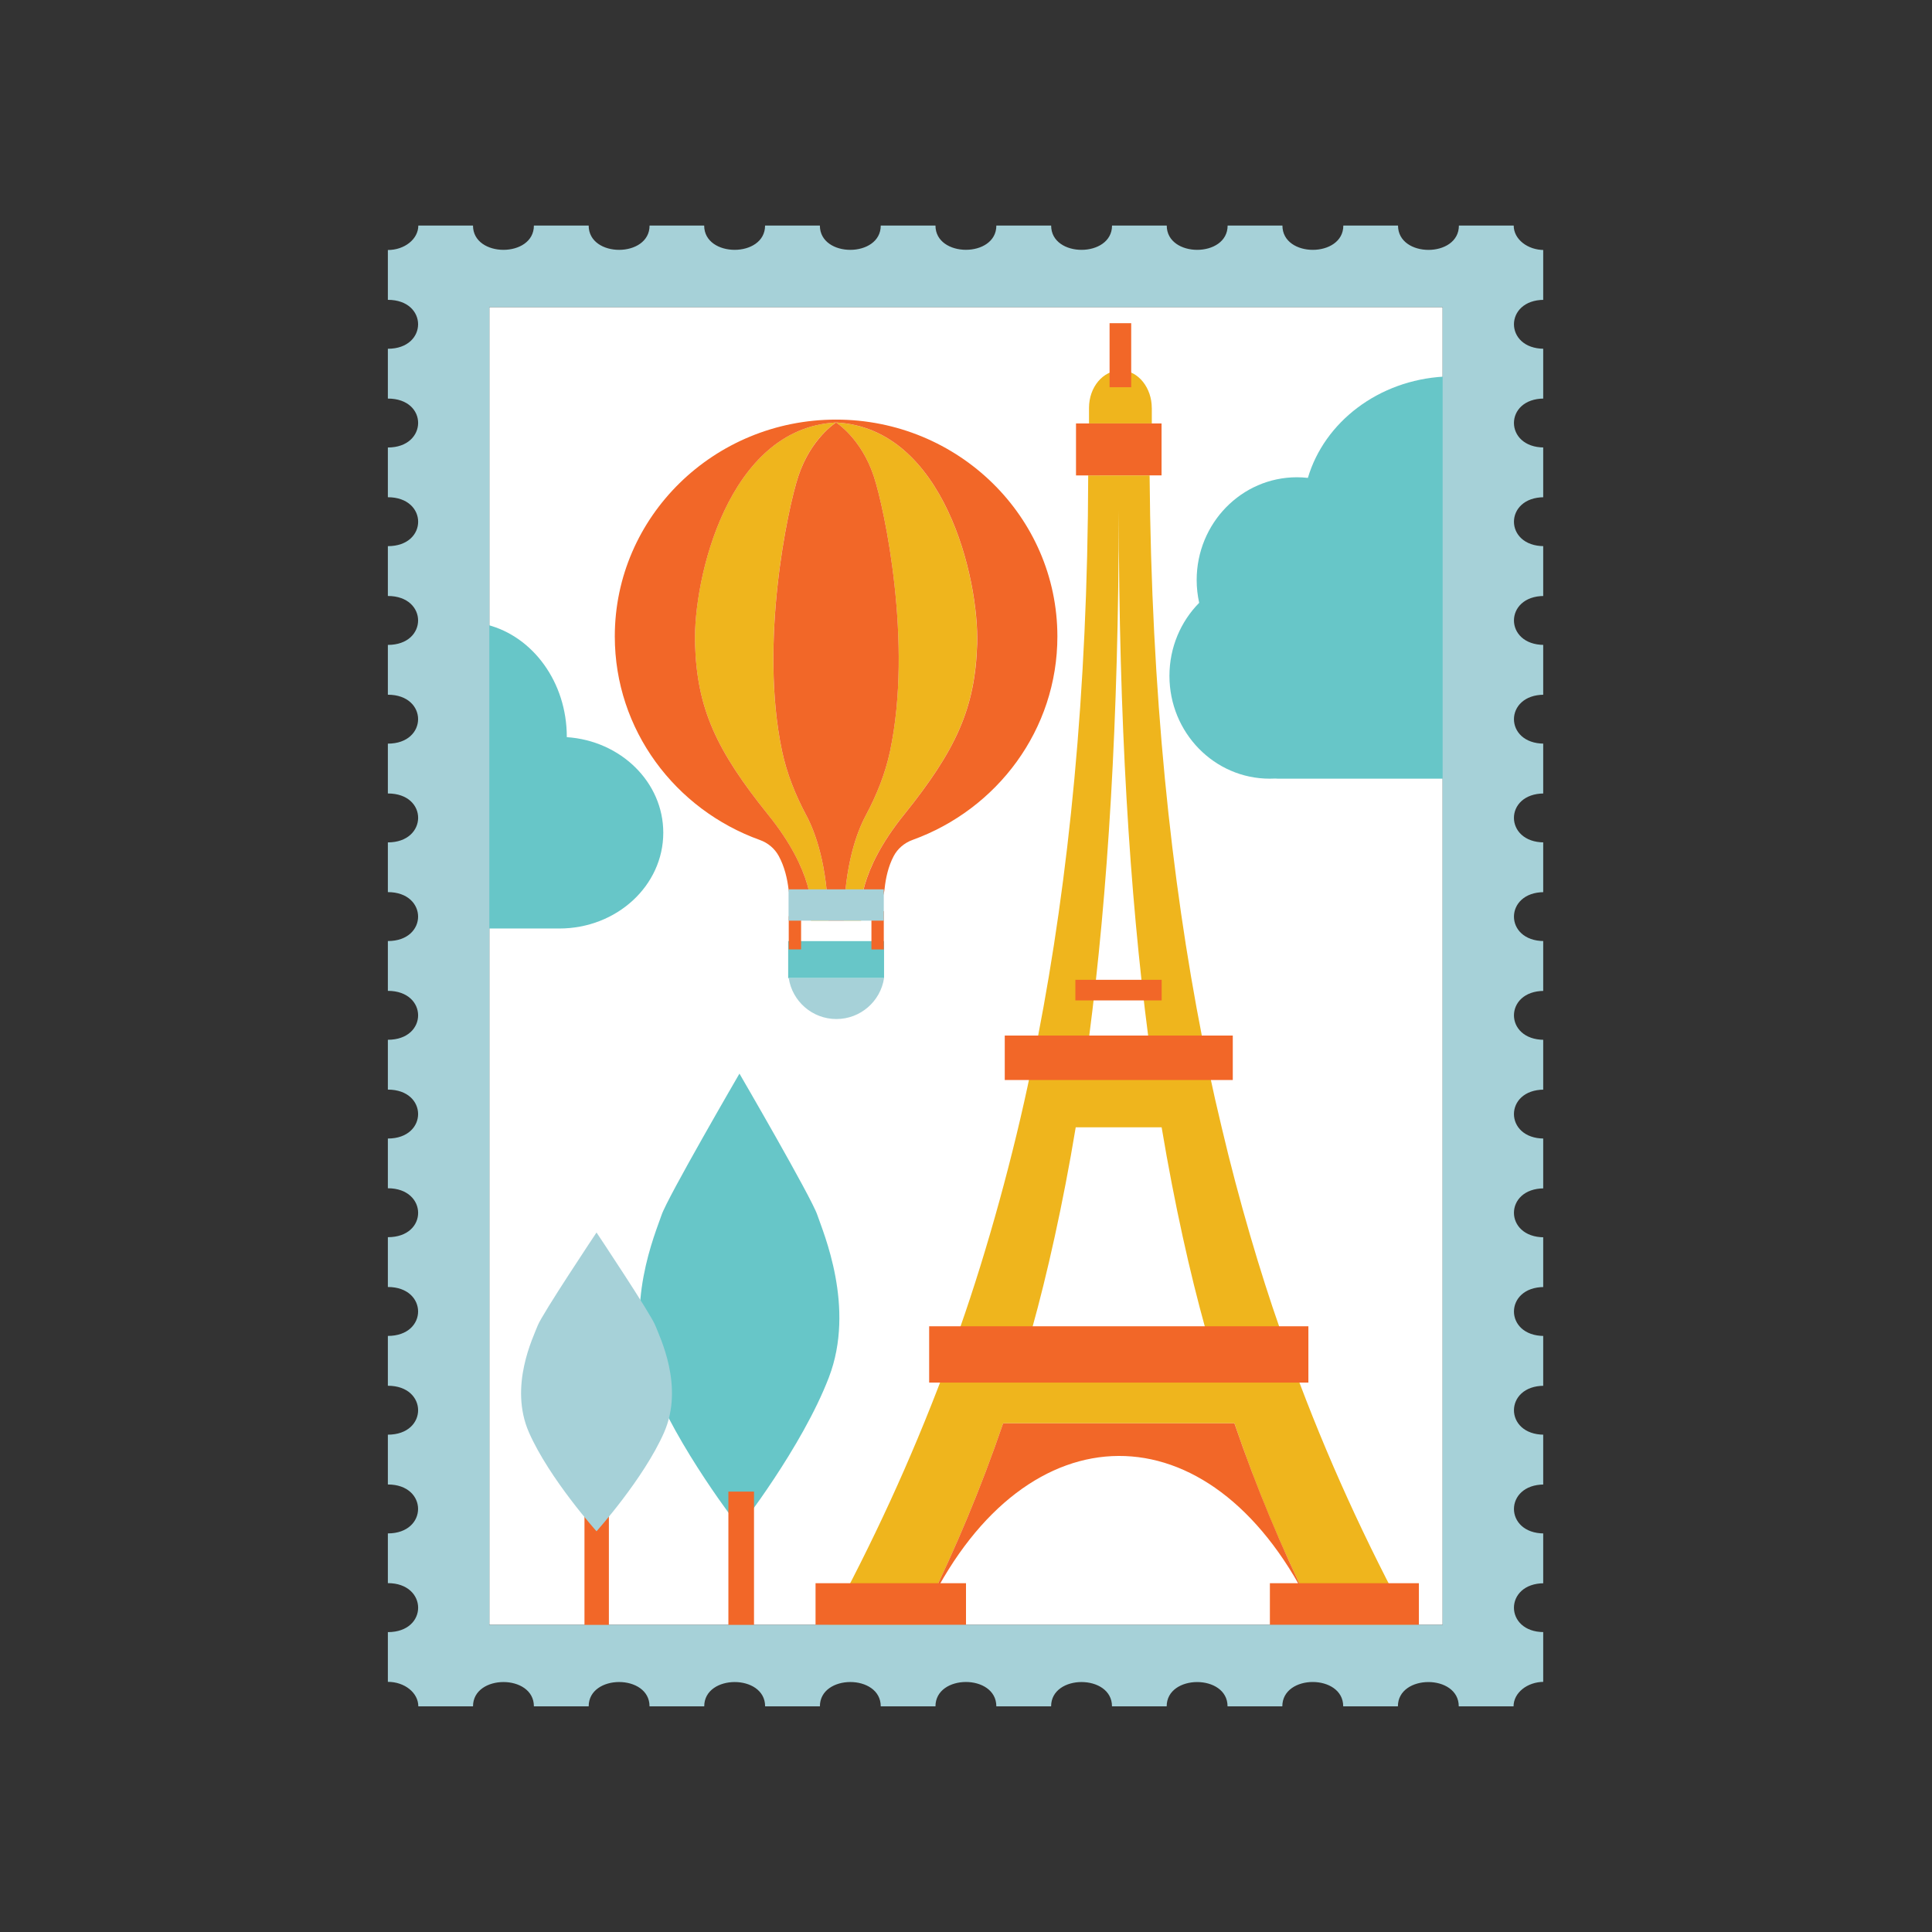 <?xml version="1.0" encoding="UTF-8"?> <svg xmlns="http://www.w3.org/2000/svg" xmlns:xlink="http://www.w3.org/1999/xlink" width="500" zoomAndPan="magnify" viewBox="0 0 375 375" height="500" preserveAspectRatio="xMidYMid meet" version="1.0"><rect x="0" y="0" width="375" height="375" fill="#333333" stroke="none"/><defs><clipPath id="115996bdaf"><path d="M 75.285 43.637 L 299.535 43.637 L 299.535 331.637 L 75.285 331.637 Z M 75.285 43.637 " clip-rule="nonzero"></path></clipPath></defs><path fill="#ffffff" d="M 94.98 59.605 L 280.016 59.605 L 280.016 315.387 L 94.98 315.387 Z M 94.98 59.605 " fill-opacity="1" fill-rule="nonzero"></path><path fill="#67c6c8" d="M 160.883 267.355 C 155.656 280.98 143.527 296.465 143.527 296.465 C 143.527 296.465 131.398 280.98 126.172 267.355 C 120.949 253.73 127.293 239.176 128.414 235.82 C 129.535 232.461 143.527 208.387 143.527 208.387 C 143.527 208.387 157.527 232.457 158.641 235.82 C 159.77 239.18 166.109 253.738 160.883 267.355 Z M 171.594 182.668 L 152.984 182.668 L 152.984 189.852 L 171.594 189.852 Z M 280.277 73.098 C 267.57 73.805 257.062 81.91 253.859 92.758 C 253.16 92.68 252.453 92.637 251.734 92.637 C 240.988 92.637 232.273 101.57 232.273 112.59 C 232.273 114.109 232.449 115.586 232.758 117.008 C 229.195 120.621 226.988 125.641 226.988 131.188 C 226.988 142.207 235.703 151.141 246.445 151.141 C 246.801 151.141 247.16 151.129 247.508 151.113 C 247.68 151.129 247.859 151.141 248.039 151.141 L 280.281 151.141 L 280.281 73.098 Z M 110.016 143.082 C 110.016 143.066 110.016 143.047 110.016 143.031 C 110.016 132.418 103.426 123.547 94.598 121.277 L 94.598 180.223 L 108.109 180.223 C 108.152 180.223 108.195 180.219 108.238 180.219 C 108.34 180.219 108.449 180.223 108.555 180.223 C 119.707 180.223 128.742 171.898 128.742 161.629 C 128.742 151.809 120.48 143.777 110.016 143.082 Z M 110.016 143.082 " fill-opacity="1" fill-rule="nonzero"></path><path fill="#efb51d" d="M 211.379 201.371 L 201.434 201.371 C 207.441 170.457 211.121 134.59 211.219 92.277 C 215.531 92.277 218.805 92.277 223.137 92.277 C 223.484 134.566 227.285 170.457 233.34 201.371 L 222.898 201.371 C 219.238 173.262 217.172 139.844 217.152 99.07 C 217.129 139.844 215.039 173.262 211.379 201.371 Z M 208.797 218.809 L 225.473 218.809 C 228 233.926 231.039 247.352 233.941 257.785 L 248.395 257.785 C 244.699 247.258 240.488 233.133 237.109 218.75 C 236.242 215.156 235.418 211.508 234.621 207.742 C 230.879 207.742 204.141 207.742 200.113 207.742 C 196.789 223.891 191.715 242.434 186.32 257.785 L 200.348 257.785 C 203.188 247.609 206.348 233.656 208.797 218.809 Z M 223.559 79.176 C 223.559 75.367 221.02 71.93 217.547 71.879 C 214.094 71.879 211.375 75.141 211.375 79.176 L 211.375 82.191 L 223.566 82.191 L 223.566 79.176 Z M 178.516 315.387 C 179.09 314.035 179.715 312.672 180.395 311.309 L 180.258 311.195 C 185.465 300.523 190.32 289.09 194.707 276.262 L 239.605 276.262 C 246.715 297.043 252.074 306.641 255.902 315.379 L 273.773 315.379 C 265.055 299.242 257.539 282.875 251.051 265.223 L 251.051 266.207 C 241.25 266.207 193.039 266.207 183.281 266.207 C 176.691 283.691 169.344 299.555 160.75 315.379 L 178.516 315.379 Z M 134.898 124.957 C 135.273 137.535 139.027 145.621 149.148 158.207 C 159.273 170.789 157.398 178.695 157.398 178.695 L 160.773 178.695 C 160.652 167.84 158.188 161.402 156.504 158.258 C 154.395 154.316 152.715 150.141 151.789 145.762 C 147.355 124.754 152.871 98.73 154.957 92.426 C 157.395 85.055 162.27 82.004 162.27 82.004 C 141.273 83.082 134.52 112.379 134.898 124.957 Z M 162.281 82.008 C 162.281 82.008 167.156 85.062 169.594 92.43 C 171.68 98.73 177.191 124.762 172.762 145.766 C 171.836 150.148 170.156 154.316 168.047 158.266 C 166.367 161.41 163.902 167.848 163.773 178.699 L 167.148 178.699 C 167.148 178.699 165.273 170.789 175.398 158.211 C 185.523 145.633 189.277 137.547 189.648 124.961 C 190.035 112.379 183.285 83.082 162.281 82.008 Z M 162.281 82.008 " fill-opacity="1" fill-rule="nonzero"></path><path fill="#f26728" d="M 146.352 316.254 L 141.379 316.254 L 141.379 289.523 L 146.352 289.523 Z M 118.184 291.277 L 113.445 291.277 L 113.445 315.84 L 118.184 315.84 Z M 225.48 190.18 L 208.73 190.18 L 208.73 194.18 L 225.48 194.18 Z M 219.566 62.727 L 215.367 62.727 L 215.367 75.164 L 219.566 75.164 Z M 194.703 276.266 C 190.316 289.098 185.457 300.531 180.25 311.199 L 180.387 311.316 C 199.398 273.172 234.789 272.984 253.953 311.004 C 248.789 300.395 243.961 289.016 239.598 276.266 Z M 225.457 92.27 L 225.457 82.191 C 219.816 82.191 215.441 82.191 208.852 82.191 L 208.852 92.277 C 214.805 92.27 219.5 92.27 225.457 92.27 Z M 253.957 268.355 C 253.957 263.832 253.957 261.93 253.957 257.426 C 225.98 257.426 208.273 257.426 180.348 257.426 L 180.348 268.355 C 190.938 268.355 243.316 268.355 253.957 268.355 Z M 239.281 209.629 L 239.281 201 C 223.32 201 211.07 201 195.023 201 L 195.023 209.629 C 211.395 209.629 223.039 209.629 239.281 209.629 Z M 155.492 177.816 L 153.094 177.816 L 153.094 184.281 L 155.492 184.281 Z M 171.543 176.859 L 169.145 176.859 L 169.145 184.289 L 171.543 184.289 Z M 154.961 92.43 C 152.875 98.73 147.363 124.762 151.793 145.766 C 152.719 150.148 154.398 154.316 156.508 158.266 C 158.188 161.41 160.652 167.848 160.781 178.699 L 163.781 178.699 C 163.902 167.848 166.367 161.41 168.051 158.266 C 170.16 154.32 171.84 150.148 172.766 145.766 C 177.199 124.762 171.684 98.73 169.598 92.43 C 167.16 85.062 162.285 82.008 162.285 82.008 C 162.285 82.008 157.406 85.062 154.961 92.43 Z M 162.281 81.445 C 138.562 81.445 119.332 100.285 119.332 123.523 C 119.332 141.672 131.059 157.137 147.496 163.043 C 149.051 163.598 150.367 164.695 151.156 166.152 C 152.273 168.199 152.812 170.531 153.059 172.625 C 153.371 175.246 155.125 177.379 157.473 178.258 C 157.691 176.453 157.906 169.078 149.156 158.207 C 139.027 145.629 135.277 137.539 134.906 124.957 C 134.531 112.379 141.281 83.082 162.285 82.004 C 183.293 83.082 190.039 112.371 189.668 124.957 C 189.293 137.535 185.539 145.621 175.414 158.207 C 166.574 169.188 166.879 176.609 167.102 178.316 C 169.574 177.465 171.422 175.234 171.703 172.492 C 171.914 170.445 172.41 168.188 173.449 166.195 C 174.227 164.707 175.566 163.586 177.145 163.02 C 193.543 157.09 205.238 141.652 205.238 123.523 C 205.227 100.289 186 81.445 162.281 81.445 Z M 187.5 307.301 L 158.297 307.301 L 158.297 315.387 L 187.5 315.387 Z M 275.406 307.301 L 246.484 307.301 L 246.484 315.387 L 275.406 315.387 Z M 275.406 307.301 " fill-opacity="1" fill-rule="nonzero"></path><g clip-path="url(#115996bdaf)"><path fill="#a6d1d8" d="M 299.711 307.309 L 299.711 297.641 C 291.906 297.633 291.906 288.148 299.711 288.141 L 299.711 278.473 C 291.906 278.469 291.906 268.98 299.711 268.977 L 299.711 259.309 C 291.895 259.301 291.918 249.816 299.711 249.812 L 299.711 240.16 C 291.922 240.152 291.887 230.668 299.711 230.66 L 299.711 220.992 C 291.922 220.988 291.887 211.504 299.711 211.496 L 299.711 201.828 C 291.906 201.82 291.906 192.336 299.711 192.332 L 299.711 182.66 C 291.895 182.656 291.918 173.172 299.711 173.164 L 299.711 163.508 C 291.934 163.5 291.871 154.016 299.711 154.012 L 299.711 144.34 C 291.906 144.336 291.906 134.852 299.711 134.844 L 299.711 125.176 C 291.906 125.168 291.906 115.684 299.711 115.68 L 299.711 106.008 C 291.895 106.004 291.918 96.52 299.711 96.512 L 299.711 86.855 C 291.922 86.848 291.887 77.363 299.711 77.359 L 299.711 67.695 C 291.906 67.688 291.906 58.203 299.711 58.199 L 299.711 48.527 C 296.527 48.527 293.809 46.453 293.809 43.781 L 283.172 43.781 C 283.172 50.086 271.355 50.07 271.355 43.781 L 260.738 43.781 C 260.738 50.047 248.918 50.086 248.918 43.781 L 238.281 43.781 C 238.281 50.07 226.465 50.062 226.465 43.781 L 215.844 43.781 C 215.844 50.047 204.027 50.086 204.027 43.781 L 193.391 43.781 C 193.391 50.062 181.574 50.051 181.574 43.781 L 170.953 43.781 C 170.953 50.062 159.137 50.074 159.137 43.781 L 148.5 43.781 C 148.5 50.07 136.68 50.059 136.68 43.781 L 126.082 43.781 C 126.082 50.062 114.262 50.074 114.262 43.781 L 103.629 43.781 C 103.629 50.07 91.809 50.059 91.809 43.781 L 81.195 43.781 C 81.195 46.406 78.527 48.527 75.285 48.527 L 75.285 58.199 C 83.117 58.199 83.098 67.695 75.285 67.695 L 75.285 77.363 C 83.18 77.363 83.055 86.859 75.285 86.859 L 75.285 96.512 C 83.105 96.512 83.141 106.008 75.285 106.008 L 75.285 115.68 C 83.109 115.68 83.109 125.176 75.285 125.176 L 75.285 134.844 C 83.117 134.844 83.098 144.34 75.285 144.34 L 75.285 154.012 C 83.18 154.012 83.055 163.508 75.285 163.508 L 75.285 173.16 C 83.098 173.16 83.117 182.656 75.285 182.656 L 75.285 192.324 C 83.109 192.324 83.117 201.82 75.285 201.82 L 75.285 211.492 C 83.117 211.492 83.105 220.988 75.285 220.988 L 75.285 230.641 C 83.055 230.641 83.18 240.137 75.285 240.137 L 75.285 249.805 C 83.098 249.805 83.121 259.301 75.285 259.301 L 75.285 268.973 C 83.109 268.973 83.117 278.469 75.285 278.469 L 75.285 288.137 C 83.109 288.137 83.098 297.633 75.285 297.633 L 75.285 307.285 C 83.07 307.285 83.168 316.793 75.285 316.793 L 75.285 326.445 C 78.547 326.445 81.195 328.578 81.195 331.199 L 91.812 331.199 C 91.812 324.918 103.629 324.906 103.629 331.199 L 114.262 331.199 C 114.262 324.91 126.074 324.906 126.074 331.199 L 136.691 331.199 C 136.691 324.918 148.508 324.906 148.508 331.199 L 159.141 331.199 C 159.141 324.91 170.953 324.906 170.953 331.199 L 181.574 331.199 C 181.574 324.906 193.387 324.887 193.387 331.199 L 204.02 331.199 C 204.02 324.906 215.836 324.918 215.836 331.199 L 226.453 331.199 C 226.453 324.922 238.266 324.906 238.266 331.199 L 248.898 331.199 C 248.898 324.895 260.715 324.906 260.715 331.199 L 271.332 331.199 C 271.332 324.922 283.145 324.906 283.145 331.199 L 293.781 331.199 C 293.781 328.582 296.418 326.449 299.684 326.445 L 299.684 316.789 C 291.922 316.801 291.895 307.312 299.711 307.309 Z M 94.98 315.387 L 94.98 59.605 L 280.016 59.605 L 280.016 315.387 Z M 128.891 278.055 C 124.949 287.02 115.785 297.219 115.785 297.219 C 115.785 297.219 106.629 287.02 102.68 278.055 C 98.734 269.086 103.523 259.504 104.367 257.289 C 105.215 255.078 115.785 239.227 115.785 239.227 C 115.785 239.227 126.355 255.078 127.203 257.289 C 128.047 259.496 132.836 269.078 128.891 278.055 Z M 171.543 178.695 L 153.059 178.695 L 153.059 172.625 L 171.543 172.625 Z M 171.594 189.852 C 170.91 194.348 167.027 197.793 162.344 197.793 C 157.66 197.793 153.777 194.348 153.094 189.852 Z M 171.594 189.852 " fill-opacity="1" fill-rule="nonzero"></path></g></svg> 